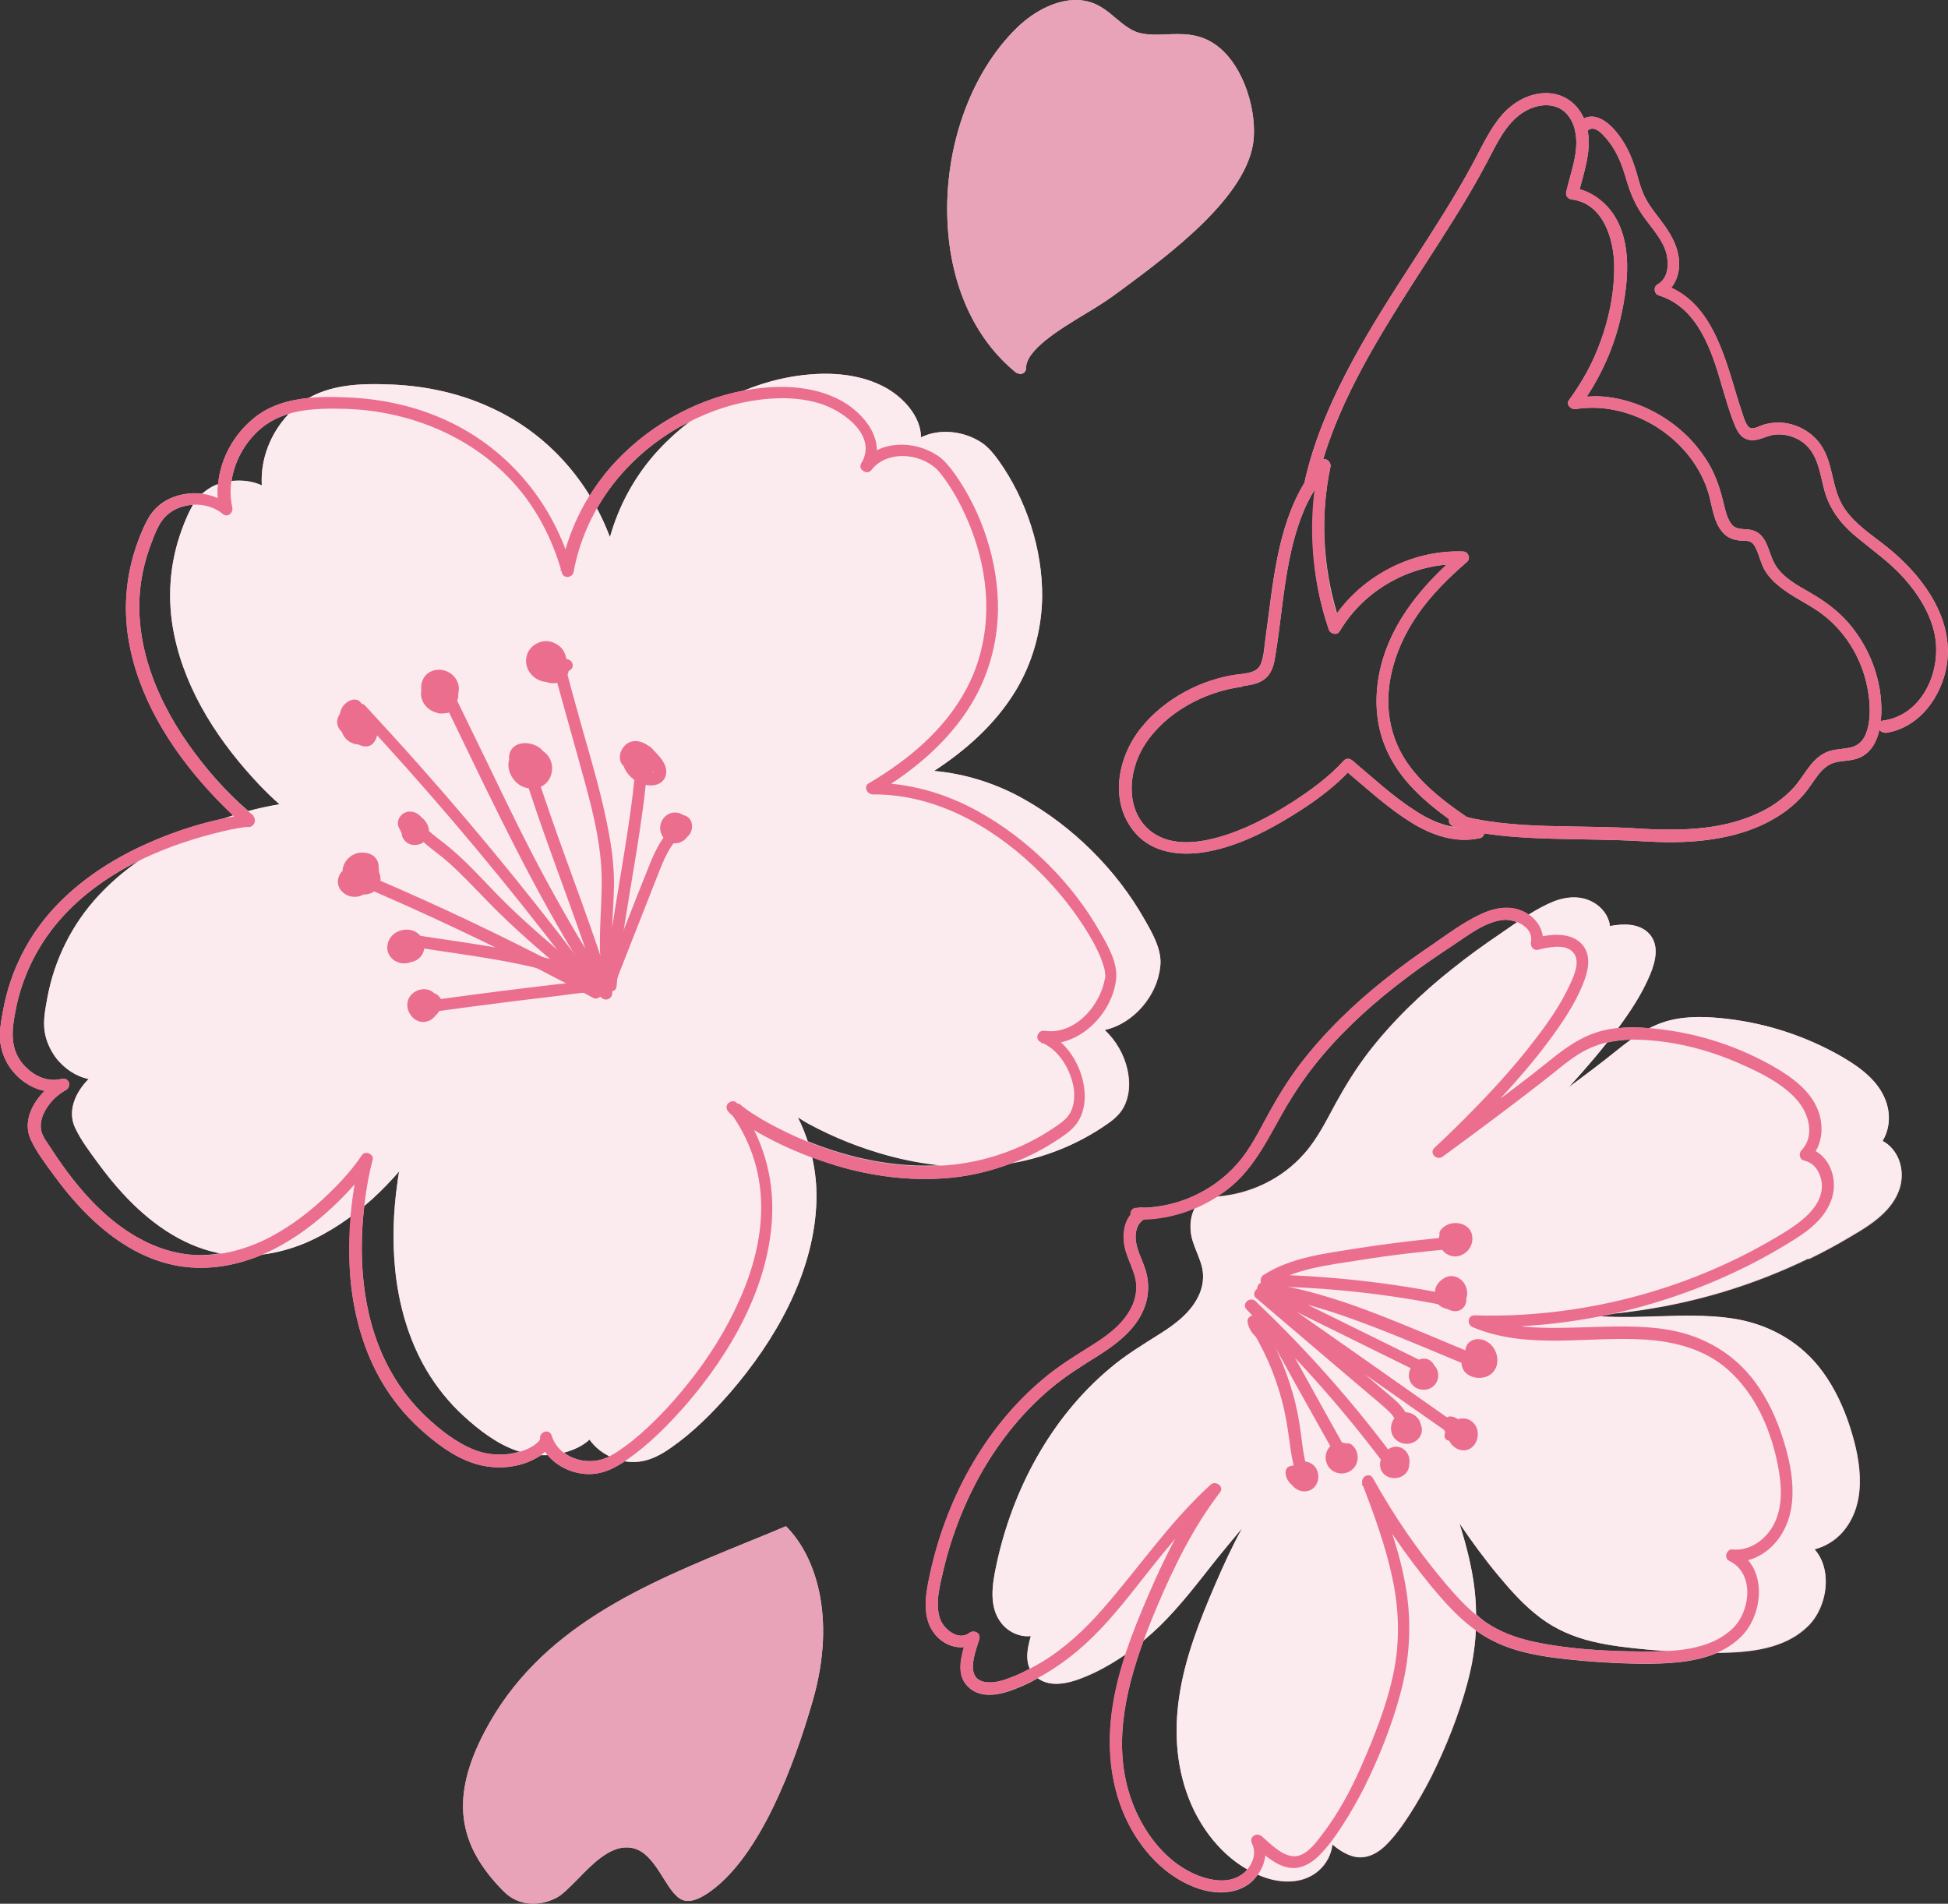<?xml version="1.0" encoding="UTF-8"?>
<svg id="_レイヤー_1" data-name="レイヤー 1" xmlns="http://www.w3.org/2000/svg" version="1.1" viewBox="0 0 77.16 75.39">
  <rect x="0" y="0" width="77.16" height="75.39" fill="#333333" stroke="none"/>
  <defs>
    <style>
      .cls-1, .cls-2 {
        mix-blend-mode: multiply;
      }

      .cls-1, .cls-3, .cls-4 {
        isolation: isolate;
      }

      .cls-5 {
        fill: #eb6e8e;
      }

      .cls-5, .cls-6, .cls-7, .cls-8 {
        stroke-width: 0px;
      }

      .cls-6 {
        fill: #fbeaee;
      }

      .cls-7 {
        fill: #ffd5db;
      }

      .cls-8 {
        fill: #e9a3b9;
      }

      .cls-4 {
        opacity: .85;
      }
    </style>
  </defs>
  <g class="cls-3">
    <g id="_レイヤー_1-2" data-name=" レイヤー 1">
      <g class="cls-4">
        <path class="cls-7" d="M74.57,45.18c.29-.48.32-1.07.12-1.6-.3-.8-1.03-1.32-1.73-1.73-1.39-.8-2.93-1.31-4.52-1.5-.76-.09-1.56-.13-2.31.06-.28.07-.54.18-.79.31-.42-.04-.84-.05-1.25,0,.49-.66.95-1.36,1.27-2.12.22-.53.39-1.21-.08-1.66-.39-.37-.99-.36-1.51-.26-.05-.41-.32-.76-.7-.96-.57-.3-1.21-.18-1.77.09-.26.12-.5.28-.75.43-.05-.04-.1-.08-.15-.11-.57-.3-1.21-.18-1.77.09-.66.31-1.27.76-1.86,1.17-.65.44-1.29.9-1.9,1.39-1.24.98-2.39,2.09-3.36,3.35-.47.62-.88,1.28-1.26,1.97-.37.68-.72,1.4-1.24,1.99-.95,1.08-2.34,1.71-3.77,1.74-.02,0-.03-.02-.05,0-.04,0-.09,0-.14.02h-.08s-.02.02-.03.02c-.05.02-.09.04-.12.08,0,0,0,.02,0,.03-.02.05-.03.09-.02.14-.33.39-.34,1.01-.19,1.48.11.35.29.69.37,1.05.07.34.03.68-.1,1-.3.72-.95,1.21-1.59,1.61-.68.43-1.36.84-1.97,1.36-2.34,1.96-3.86,4.81-4.49,7.77-.16.74-.32,1.65.18,2.3.28.37.74.59,1.18.54-.16.56-.28,1.18.19,1.6.63.57,1.62.17,2.27-.13.16-.07.31-.16.46-.24.63.47,1.56.1,2.19-.19.45-.21.88-.47,1.29-.75-.23.68-.41,1.38-.52,2.1-.22,1.46-.11,2.95.49,4.31.57,1.28,1.61,2.45,2.97,2.88.69.22,1.5.2,2.06-.3.09-.08.16-.18.23-.27.12.05.24.1.36.14.69.22,1.5.2,2.06-.3.3-.26.5-.64.54-1.03.23.19.48.36.76.45.49.16.94-.04,1.3-.37.39-.37.71-.82,1-1.27.31-.48.6-.99.86-1.5.58-1.17,1.08-2.42,1.42-3.68.19-.7.31-1.4.34-2.11.59.43,1.25.7,1.95.87.74.18,1.5.26,2.26.33.79.07,1.58.11,2.38.12.97,0,2.05-.04,2.96-.43,1.27-.01,2.68-.13,3.62-1.07.76-.75.97-2.22.25-3.03.42-.11.8-.34,1.09-.66.48-.54.69-1.23.7-1.95.02-.76-.16-1.52-.39-2.24-.25-.77-.59-1.51-1.07-2.17-.83-1.14-2.03-1.84-3.4-2.09-1.21-.21-2.43-.13-3.65-.1-.59.02-1.18.01-1.77-.02.19-.04.39-.07.58-.11,1.45-.15,2.88-.43,4.28-.85,1.16-.35,2.29-.79,3.38-1.32l.02.02c.54-.26,1.08-.55,1.6-.86.53-.31,1.09-.64,1.51-1.11.42-.47.66-1.05.54-1.68-.08-.43-.34-.82-.72-1.02h0ZM64.04,41.6c-.63.51-1.28.99-1.92,1.47.02-.02.03-.03.05-.05.51-.56,1-1.14,1.47-1.73.31-.07.63-.11.96-.12-.19.14-.38.28-.56.43ZM51.05,43.66c1.56-2.62,3.99-4.58,6.51-6.23.59-.39,1.25-.92,1.98-1,.17-.02.37.02.55.09-.22.15-.44.3-.66.45-.65.44-1.29.9-1.9,1.39-1.24.98-2.39,2.09-3.36,3.35-.47.62-.88,1.28-1.26,1.97-.37.68-.72,1.4-1.24,1.99-.88,1.01-2.15,1.61-3.48,1.71.13-.08.26-.15.39-.25,1.18-.9,1.72-2.24,2.46-3.47h0ZM45.01,48.31h0,0ZM40.09,66.41c-.32.13-.71.26-1.07.2-.83-.14-.37-1.21-.23-1.7.07-.25-.22-.38-.4-.24-.43.32-1-.15-1.15-.55-.22-.63,0-1.37.14-1.99.33-1.38.86-2.71,1.57-3.94.71-1.21,1.61-2.32,2.69-3.22.57-.48,1.2-.87,1.84-1.27.61-.39,1.21-.82,1.61-1.44.4-.63.5-1.34.26-2.04-.12-.36-.32-.72-.36-1.1-.04-.32.05-.68.34-.84.7-.02,1.38-.18,2.02-.45-.23.39-.24.92-.1,1.34.11.35.29.69.37,1.05.07.34.03.68-.1,1-.3.72-.95,1.21-1.59,1.61-.68.43-1.36.84-1.97,1.36-2.34,1.96-3.86,4.81-4.49,7.77-.16.74-.32,1.65.18,2.3.28.37.74.58,1.18.53-.12.44-.22.9-.03,1.29-.23.12-.47.24-.71.33ZM49.16,74.25c-.5.34-1.16.23-1.69.03-1.21-.47-2.08-1.58-2.56-2.75-.88-2.16-.38-4.45.39-6.57.21-.18.42-.37.63-.56.85-.83,1.56-1.78,2.3-2.71.32-.39.64-.78.97-1.17-.4.73-.75,1.49-1.08,2.26-.61,1.42-1.18,2.86-1.41,4.4-.22,1.46-.11,2.95.49,4.31.46,1.03,1.22,1.98,2.21,2.54-.07.09-.15.16-.25.22ZM65,65.4c-1.42-.01-2.88-.09-4.27-.39-.68-.15-1.34-.39-1.91-.79-.13-.09-.24-.2-.36-.3,0-.44-.03-.88-.1-1.33-.12-.77-.32-1.52-.55-2.26.49.72,1,1.42,1.56,2.09.5.6,1.02,1.18,1.65,1.65.61.46,1.3.75,2.03.93.74.18,1.5.26,2.26.33.28.03.57.03.86.04-.4.03-.79.03-1.17.03Z"/>
        <path class="cls-7" d="M40.13,46.04c1.34-.24,2.63-.75,3.75-1.54.35-.24.62-.51.75-.93.13-.39.12-.81.03-1.22-.13-.58-.45-1.15-.9-1.56,1.14-.25,2.08-1.35,2.2-2.5v-.04h0c.07-.63-.32-1.31-.62-1.83-1.11-1.97-2.85-3.7-4.83-4.8-1.08-.6-2.28-.98-3.51-1.09,1.27-.83,2.42-1.85,3.22-3.16.68-1.12,1.04-2.41,1.06-3.72.02-1.9-.63-3.88-1.73-5.42-.19-.26-.39-.51-.65-.69-.7-.47-1.67-.59-2.42-.22,0-.83-.71-1.6-1.44-1.99-.86-.46-1.88-.58-2.85-.51-.92.06-1.84.29-2.7.64-2.03.38-3.96,1.5-5.31,3.05-.31.35-.57.73-.82,1.12-.91-1.49-2.23-2.71-3.86-3.46-1.23-.58-2.58-.88-3.94-.94-1.12-.05-2.34-.03-3.33.53-.8.08-1.57.29-2.2.82-.79.65-1.3,1.6-1.39,2.6-.01,0-.02,0-.04,0-.22.08-.41.21-.58.37-.39-.05-.8,0-1.17.14-.36.14-.68.38-.9.71-.21.33-.37.72-.5,1.08-.49,1.33-.59,2.77-.3,4.16.47,2.29,1.82,4.31,3.41,5.98.22.22.45.45.68.67-.12.04-.24.08-.36.12-1.2.25-2.39.67-3.47,1.19-1.21.59-2.34,1.36-3.26,2.35-1.04,1.12-1.74,2.52-2.02,4.02-.08.44-.18.92-.11,1.37.06.38.22.75.46,1.05.33.42.79.7,1.3.8-.52.51-.88,1.26-.56,1.94.23.5.59.97.92,1.42.3.41.62.81.97,1.19,1.02,1.11,2.29,2.05,3.78,2.36,1.16.24,2.36.06,3.44-.39.02,0,.04-.02.05-.03.58-.07,1.15-.23,1.7-.45.65-.28,1.26-.65,1.83-1.07-.07.85-.1,1.71-.02,2.57.14,1.41.53,2.8,1.25,4.02.4.67.89,1.28,1.47,1.81.61.56,1.34,1.12,2.13,1.38.72.24,1.52.23,2.22-.06.14-.06.32-.15.48-.26h.25c.45.54,1.2.83,1.9.74.43-.06.81-.26,1.16-.49.2.03.4.04.59.01.46-.06.87-.29,1.24-.55.88-.61,1.65-1.39,2.35-2.19,1.76-2.04,3.25-4.63,3.4-7.37.04-.66-.02-1.31-.17-1.95.42.16.84.31,1.28.43,1.37.37,2.81.53,4.22.39.85-.08,1.67-.29,2.46-.6h0ZM26.86,16.94c.15-.09.31-.16.47-.24-.51.39-.98.82-1.4,1.29-.83.95-1.43,2.07-1.77,3.28-.15-.39-.32-.76-.52-1.13.75-1.32,1.87-2.42,3.22-3.2ZM10.23,17.06c.36-.33.77-.54,1.21-.67-.72.76-1.13,1.79-1.07,2.83-.37-.17-.79-.21-1.2-.16.11-.76.5-1.48,1.06-2ZM7.46,29.47c-1.39-1.98-2.31-4.4-1.8-6.83.08-.38.19-.76.33-1.12s.29-.8.58-1.08c.28-.28.68-.43,1.08-.45-.18.31-.33.66-.45.99-.49,1.33-.59,2.77-.3,4.16.47,2.29,1.82,4.31,3.41,5.98.24.25.5.5.76.73-.41.07-.82.16-1.23.27-.9-.77-1.7-1.69-2.38-2.65ZM7.72,49.7c-1.31-.07-2.49-.7-3.46-1.54-.68-.59-1.27-1.29-1.79-2.02-.16-.22-.31-.45-.46-.68-.13-.2-.31-.42-.37-.66-.11-.44.15-.9.43-1.21.15-.16.33-.31.52-.41.27-.14.15-.54-.16-.45h-.02c-.61.15-1.22-.21-1.58-.69-.45-.63-.35-1.32-.21-2.04.27-1.4.93-2.69,1.9-3.74.84-.91,1.87-1.62,2.98-2.17-.58.4-1.12.86-1.6,1.38-1.04,1.12-1.74,2.52-2.02,4.02-.08.44-.18.92-.11,1.37.06.38.23.74.46,1.05.33.41.78.72,1.28.82-.51.51-.85,1.25-.54,1.92.23.5.59.97.92,1.42.3.41.62.81.97,1.19,1.02,1.11,2.29,2.05,3.78,2.36.04,0,.08,0,.12.01-.34.05-.69.09-1.04.07ZM18.8,57.42c-.72-.28-1.39-.81-1.95-1.34-.52-.5-.97-1.07-1.33-1.7-1.14-1.98-1.35-4.39-1.09-6.63.11-.09.22-.18.33-.28.37-.34.72-.7,1.05-1.08-.03.15-.05.3-.07.46-.16,1.12-.2,2.27-.09,3.4.14,1.41.53,2.8,1.25,4.02.4.67.89,1.28,1.47,1.81.61.56,1.34,1.12,2.13,1.38.03.01.07.01.1.02-.58.18-1.23.16-1.8-.06ZM24.04,57.72c-.56.25-1.24.16-1.71-.2.13-.03.26-.07.39-.12.2-.08.45-.22.63-.39.2.28.48.5.8.66-.04.02-.08.04-.11.05ZM31.99,45.2c-.11-.33-.23-.65-.39-.96.15.09.28.18.43.26,1,.54,2.06.96,3.16,1.26.68.18,1.38.31,2.08.38-1.8.11-3.61-.27-5.28-.95h0Z"/>
        <path class="cls-7" d="M74.78,21.69c-.62-.5-1.34-.94-1.77-1.63-.47-.75-.38-1.72-.9-2.46-.41-.58-1.13-.92-1.84-.86-.18.02-.36.05-.53.12-.15.06-.37.18-.5.02-.12-.15-.18-.38-.24-.56-.08-.23-.15-.46-.22-.69-.47-1.57-.99-3.49-2.59-4.23.23-.28.34-.65.32-1.02-.03-.63-.34-1.14-.71-1.63-.21-.28-.43-.55-.6-.86-.18-.32-.27-.68-.37-1.03-.18-.64-.44-1.22-.88-1.72-.31-.35-.78-.67-1.21-.45-.22-.5-.64-.88-1.22-.98-.75-.12-1.49.25-1.99.8-.52.58-.83,1.3-1.2,1.98-1.44,2.66-3.28,5.07-4.72,7.73-.83,1.53-1.55,3.14-1.93,4.84v.04c-1.11,1.82-1.26,4.07-1.55,6.14-.05.33-.06.71-.18,1.03-.14.38-.57.39-.92.44h0c-1.45.19-2.9.96-3.82,2.1-.95,1.17-1.3,2.97-.23,4.19.68.77,1.74.9,2.7.75,1.14-.18,2.23-.69,3.22-1.28.88-.52,1.77-1.13,2.48-1.88.81.68,1.6,1.41,2.5,1.97.82.51,1.77.85,2.74.63.1-.02.16-.1.17-.19.83.13,1.68.18,2.52.21,1.28.04,2.56.03,3.84.11,1.31.08,2.67.03,3.92-.37.6-.19,1.18-.47,1.69-.85.25-.19.48-.4.69-.64.21-.25.38-.53.58-.79.22-.28.46-.46.82-.51.35-.05.71-.05,1.01-.27.34-.24.5-.61.58-1.01.05.08.13.14.24.13l-.04.02c1.47-.18,2.43-1.65,2.51-3.05.09-1.73-1.1-3.26-2.37-4.29h0ZM53.57,30.12c-.09-.08-.25-.11-.34,0-.59.65-1.32,1.18-2.05,1.65-.91.58-1.89,1.1-2.93,1.39-.83.23-1.82.34-2.57-.17-1.14-.79-1.02-2.44-.34-3.49.82-1.28,2.35-2.1,3.83-2.3.02,0,.03-.02.05-.03.3-.04.61-.08.86-.27.27-.2.37-.52.42-.84.11-.64.19-1.29.27-1.94.16-1.26.34-2.53.8-3.71.14-.37.32-.72.53-1.06-.24,1.87-.08,3.78.53,5.57.06.19.33.26.44.07.89-1.5,2.5-2.48,4.23-2.63-1.18,1.1-2.2,2.42-2.6,4.01-.22.88-.25,1.83,0,2.71.24.86.74,1.62,1.37,2.25.41.41.86.77,1.33,1.11-.02.11.02.23.15.27l-.02.02s.05,0,.07.02c-.55-.09-1.08-.34-1.55-.65-.89-.57-1.67-1.3-2.48-1.98ZM73.9,29.08c-.12.29-.33.47-.64.53-.35.07-.7.05-1.02.23-.55.3-.8.93-1.21,1.37-.41.44-.9.78-1.45,1.02-1.14.52-2.43.64-3.66.62-.6,0-1.2-.06-1.8-.08-.62-.02-1.24-.03-1.86-.04-1.26-.02-2.54-.05-3.78-.29-.13-.02-.26-.06-.39-.09-1.18-.81-2.37-1.75-2.85-3.12-.59-1.66-.07-3.46.9-4.87.55-.8,1.24-1.48,1.97-2.11.16-.14.04-.41-.16-.41-1.94-.07-3.85.89-4.99,2.45-.56-1.88-.67-3.88-.26-5.8.03-.17-.13-.34-.29-.3.75-2.47,2.13-4.73,3.51-6.9.76-1.19,1.54-2.36,2.26-3.58.32-.54.62-1.09.91-1.65.34-.66.74-1.38,1.44-1.72.33-.16.72-.23,1.07-.12.37.11.62.42.74.78.28.86-.11,1.75-.3,2.59-.04.16.06.29.22.31,1.27.16,1.68,1.62,1.68,2.69,0,1.2-.29,2.4-.77,3.5-.27.62-.62,1.2-1.02,1.75-.14.18.08.39.26.36,2.26-.36,4.66,1.2,5.28,3.39.14.51.19,1.1.56,1.51.19.21.45.3.74.31.13,0,.28,0,.4.08.1.08.15.2.2.31.11.26.17.53.31.78.15.25.36.47.59.65.47.38,1.02.63,1.52.97,1.04.71,1.75,1.86,1.97,3.1.1.56.14,1.24-.08,1.78ZM74.56,28.54s-.04.03-.07.04c.01-.1.02-.21.03-.31.04-1.31-.45-2.62-1.31-3.61-.43-.49-.95-.87-1.51-1.19-.52-.3-1.11-.61-1.41-1.15-.27-.49-.29-1.21-.95-1.34-.28-.05-.57.02-.76-.23-.16-.21-.23-.49-.29-.75-.14-.59-.31-1.14-.62-1.66-.31-.51-.7-.98-1.16-1.36-.92-.77-2.09-1.26-3.29-1.29-.13,0-.25.02-.38.03.64-.98,1.12-2.06,1.37-3.21.28-1.27.46-2.88-.3-4.02-.32-.48-.79-.83-1.34-.99.19-.74.45-1.49.33-2.26,0-.02-.01-.04-.02-.06.29-.28.67.21.84.42.35.45.53.94.69,1.48.17.6.4,1.12.78,1.62.31.42.69.84.82,1.35.1.42.07.97-.35,1.21-.18.1-.15.38.05.44,1.56.48,2.11,2.24,2.51,3.64.13.44.26.88.42,1.31.13.33.26.7.65.77.36.07.68-.18,1.03-.21.33-.03.67.05.96.22.73.43.79,1.28.99,2.01.22.78.7,1.37,1.32,1.87.63.52,1.29.98,1.84,1.6.54.61.99,1.32,1.18,2.11.35,1.45-.42,3.32-2.05,3.52Z"/>
        <path class="cls-7" d="M40.25,14.76l.15.05s.07,0,.1-.02c.09-.03.14-.12.14-.21,0-.73,1.32-1.53,2.38-2.17.4-.24.78-.48,1.07-.69l.33-.24c1.89-1.4,5.06-3.73,5.24-6,.1-1.3-.5-3.11-1.65-3.8-.61-.37-1.22-.34-1.8-.32-.38.02-.74.03-1.09-.06-.33-.09-.61-.32-.91-.57-.33-.28-.67-.56-1.11-.67-1.03-.26-2.14.37-2.83,1.05-1.83,1.79-2.88,4.74-2.74,7.69.12,2.53,1.09,4.64,2.72,5.96Z"/>
        <path class="cls-7" d="M29.53,61.1c-4.01,1.64-8.16,3.34-10.33,7.47-1.35,2.57-1.12,4.46.76,6.34.54.54,1.34.63,2.09.24.23-.12.52-.42.83-.73.58-.6,1.24-1.27,1.95-1.26.33,0,.63.15.89.44.22.23.39.51.56.78.27.43.52.83.86.89.26.05.61-.08,1.04-.4,1.93-1.42,3.25-4.87,4.01-7.51.98-3.4.06-5.82-1.06-6.92-.53.22-1.07.45-1.6.66Z"/>
      </g>
      <g class="cls-2">
        <path class="cls-6" d="M71.64,49.85c.54-.26,1.08-.55,1.6-.86.53-.31,1.09-.64,1.51-1.11.42-.47.66-1.05.54-1.68-.08-.43-.34-.82-.72-1.02.29-.48.32-1.07.12-1.6-.3-.8-1.03-1.32-1.73-1.73-1.39-.8-2.93-1.31-4.52-1.5-.76-.09-1.56-.13-2.31.06-.8.2-1.46.68-2.09,1.19s-1.28.99-1.92,1.47c.02-.02.03-.03.05-.05.65-.71,1.29-1.45,1.86-2.22.51-.69,1-1.41,1.33-2.21.22-.53.39-1.21-.08-1.66-.39-.37-.99-.36-1.51-.26-.05-.41-.32-.76-.7-.96-.57-.3-1.21-.18-1.77.09-.66.31-1.27.76-1.86,1.17-.65.44-1.29.9-1.9,1.39-1.24.98-2.39,2.09-3.36,3.35-.47.62-.88,1.28-1.26,1.97-.37.68-.72,1.4-1.24,1.99-.94,1.08-2.32,1.71-3.75,1.74-.03,0-.06-.02-.09-.02-.07,0-.15.02-.22.03-.14.02-.19.12-.18.23h0v.02c-.33.39-.35,1.02-.19,1.5.11.35.29.69.37,1.05.07.34.03.68-.1,1-.3.72-.95,1.21-1.59,1.61-.68.43-1.36.84-1.97,1.36-2.34,1.96-3.86,4.81-4.49,7.77-.16.74-.32,1.65.18,2.3.28.37.74.58,1.18.53-.16.56-.28,1.18.19,1.6.63.57,1.62.17,2.27-.13.98-.46,1.86-1.1,2.64-1.86.85-.83,1.56-1.78,2.3-2.71.32-.39.64-.78.97-1.17-.4.73-.75,1.49-1.08,2.26-.61,1.42-1.18,2.86-1.41,4.4-.22,1.46-.11,2.95.49,4.31.57,1.28,1.61,2.45,2.97,2.88.69.22,1.5.2,2.06-.3.3-.26.5-.64.54-1.03.23.19.48.36.76.45.49.16.94-.04,1.3-.37.39-.37.71-.82,1-1.27.31-.48.6-.99.86-1.5.58-1.17,1.08-2.42,1.42-3.68.37-1.34.46-2.71.25-4.08-.12-.77-.32-1.52-.55-2.26.49.72,1,1.42,1.56,2.09.5.6,1.02,1.18,1.65,1.65.61.46,1.3.75,2.03.93.74.18,1.5.26,2.26.33.79.07,1.58.11,2.38.12,1.34,0,2.91-.06,3.93-1.07.76-.75.97-2.22.25-3.03.42-.11.8-.34,1.09-.66.48-.54.69-1.23.7-1.95.02-.76-.16-1.52-.39-2.24-.25-.77-.59-1.51-1.07-2.17-.83-1.14-2.03-1.84-3.4-2.09-1.21-.21-2.43-.13-3.65-.1-.74.02-1.49.03-2.22-.05,1.8-.1,3.58-.42,5.31-.94,1.16-.35,2.29-.79,3.38-1.32,0,0,.02.02.02.02Z"/>
        <path class="cls-6" d="M45.96,38.25c.07-.63-.32-1.31-.62-1.83-1.11-1.97-2.85-3.7-4.83-4.8-1.08-.6-2.28-.98-3.51-1.09,1.27-.83,2.42-1.85,3.22-3.16.68-1.12,1.04-2.41,1.06-3.72.02-1.9-.63-3.88-1.73-5.42-.19-.26-.39-.51-.65-.69-.7-.47-1.67-.59-2.42-.22,0-.83-.71-1.6-1.44-1.99-.86-.46-1.88-.58-2.85-.51-2.38.16-4.7,1.39-6.26,3.17-.83.95-1.43,2.07-1.77,3.28-.83-2.23-2.47-4.08-4.66-5.1-1.23-.58-2.58-.88-3.94-.94-1.3-.06-2.73-.03-3.78.84-.93.77-1.48,1.95-1.41,3.15-.55-.25-1.21-.25-1.77-.03-.36.14-.68.38-.9.71-.21.33-.37.72-.5,1.08-.49,1.33-.59,2.77-.3,4.16.47,2.29,1.82,4.31,3.41,5.98.24.25.5.5.76.73-1.35.22-2.7.68-3.91,1.27s-2.34,1.36-3.26,2.35c-1.04,1.12-1.74,2.52-2.02,4.02-.08.44-.18.92-.11,1.37.06.38.23.74.46,1.05.33.41.78.72,1.28.82-.51.51-.85,1.25-.54,1.92.23.5.59.97.92,1.42.3.41.62.81.97,1.19,1.02,1.11,2.29,2.05,3.78,2.36,1.16.24,2.36.06,3.44-.39.99-.42,1.89-1.04,2.68-1.76.37-.34.72-.7,1.05-1.08-.03.15-.05.3-.07.46-.16,1.12-.2,2.27-.09,3.4.14,1.41.53,2.8,1.25,4.02.4.67.89,1.28,1.47,1.81.61.56,1.34,1.12,2.13,1.38.72.24,1.52.23,2.22-.06.2-.08.45-.22.63-.39.43.62,1.24.97,1.99.87.46-.06.87-.29,1.24-.55.88-.61,1.65-1.39,2.35-2.19,1.76-2.04,3.25-4.63,3.4-7.37.07-1.23-.18-2.44-.73-3.52.15.09.28.18.43.26,1,.54,2.06.96,3.16,1.26,1.37.37,2.81.53,4.22.39,1.6-.16,3.14-.73,4.46-1.66.35-.24.62-.51.75-.93.13-.39.12-.81.03-1.22-.13-.58-.45-1.15-.9-1.56,1.14-.25,2.08-1.35,2.2-2.5v-.04h0Z"/>
        <g class="cls-1">
          <g id="_レイヤー_1-2" data-name=" レイヤー 1-2">
            <g class="cls-1">
              <g id="_レイヤー_1-2-2" data-name=" レイヤー 1-2-2">
                <g class="cls-1">
                  <g id="_レイヤー_1-2-2-2" data-name=" レイヤー 1-2-2">
                    <g class="cls-1">
                      <g id="_レイヤー_1-2-2-2" data-name=" レイヤー 1-2-2-2">
                        <g class="cls-1">
                          <g id="_レイヤー_1-2-2-2-2" data-name=" レイヤー 1-2-2-2-2">
                            <g class="cls-2">
                              <g>
                                <path class="cls-5" d="M10.05,32.31c-.99-.8-1.86-1.8-2.59-2.84-1.39-1.98-2.31-4.4-1.8-6.83.08-.38.19-.76.33-1.12s.29-.8.58-1.08c.58-.57,1.63-.61,2.25-.09.2.17.43-.05.38-.26-.25-1.1.22-2.28,1.03-3.03.93-.87,2.23-.9,3.43-.87,2.47.07,4.92,1.03,6.62,2.86.95,1.03,1.61,2.3,1.98,3.64.07.24.42.19.46-.04.45-2.44,2.01-4.48,4.14-5.71.93-.53,1.96-.92,3.01-1.08.9-.14,1.86-.14,2.73.16.89.32,2.16,1.27,1.51,2.34-.14.23.24.47.4.26.6-.78,1.86-.69,2.55-.08.02.02.05.04.07.07,0,0,.02.03.04.04-.07-.07,0,0,.02.02.07.09.15.18.21.27.45.62.77,1.26,1.05,1.96.81,2.07.89,4.38-.17,6.38-.86,1.62-2.31,2.82-3.87,3.74-.22.13-.06.44.16.44,2.43-.02,4.66,1.22,6.39,2.86.74.7,1.4,1.49,1.96,2.35.21.33.41.66.57,1.01.07.14.13.29.18.44.02.06.04.13.06.19.02.08.03.1.03.13,0,.06.02.12.02.18,0,.04,0,.05,0,.02,0,.05,0,.09-.02.14-.07.38-.24.75-.46,1.07-.44.62-1.14,1.09-1.93.97-.26-.04-.41.34-.14.45.64.27,1.06.9,1.24,1.55.09.31.11.65.03.97-.08.33-.28.54-.55.73-1.23.88-2.67,1.43-4.17,1.6-2.4.27-4.86-.36-6.99-1.46-.38-.19-.75-.41-1.07-.62-.11-.08-.22-.15-.33-.24-.04-.03-.07-.06-.11-.09-.07-.06.03.04-.02-.02l-.4.27c.82,1.09,1.27,2.38,1.29,3.74.02,1.31-.33,2.6-.86,3.78-.52,1.18-1.22,2.29-2.03,3.3-.67.84-1.41,1.63-2.24,2.3-.18.14-.36.27-.55.4-.08.05-.17.11-.25.15-.07.04-.13.07-.18.09-.81.36-1.91.03-2.19-.87-.09-.3-.53-.14-.45.16,0-.05,0-.03-.03.03.02-.03-.04.05-.05.06,0,0-.03.03-.08.07-.17.14-.37.23-.58.3-.6.2-1.27.18-1.86-.05-.72-.28-1.39-.81-1.95-1.34-.52-.5-.97-1.07-1.33-1.7-1.18-2.05-1.37-4.57-1.06-6.88.07-.52.16-1.05.3-1.56.07-.23-.29-.39-.42-.2-.37.55-.82,1.05-1.3,1.51-.67.66-1.47,1.28-2.32,1.73-.91.48-1.96.78-3,.72-1.31-.07-2.49-.7-3.46-1.54-.68-.59-1.27-1.29-1.79-2.02-.16-.22-.31-.45-.46-.68-.13-.2-.31-.42-.37-.66-.11-.44.15-.9.43-1.21.15-.16.33-.31.52-.41.27-.14.15-.54-.16-.45-.62.17-1.24-.2-1.6-.69-.45-.63-.35-1.32-.21-2.04.27-1.4.93-2.69,1.9-3.74,1.55-1.68,3.73-2.68,5.91-3.24.49-.13.94-.23,1.45-.29.31-.04.27-.52-.04-.48-1.52.18-3.06.69-4.43,1.35-1.21.59-2.34,1.36-3.26,2.35-1.04,1.12-1.74,2.52-2.02,4.02-.08.44-.18.92-.11,1.37.06.38.22.75.46,1.05.5.63,1.29,1.01,2.09.79-.05-.15-.11-.3-.16-.45-.8.4-1.63,1.46-1.19,2.4.23.5.59.97.92,1.42.3.41.62.81.97,1.19,1.02,1.11,2.29,2.05,3.78,2.36,1.16.24,2.36.06,3.44-.39.99-.42,1.89-1.04,2.68-1.76.58-.52,1.12-1.1,1.58-1.73.03-.05.07-.09.1-.14-.14-.07-.28-.13-.42-.2-.14.47-.22.96-.29,1.45-.16,1.12-.2,2.27-.09,3.4.14,1.41.53,2.8,1.25,4.02.4.67.89,1.28,1.47,1.81.61.56,1.34,1.12,2.13,1.38.72.24,1.52.23,2.22-.06.38-.16.98-.51.85-1.01-.15.05-.3.11-.45.16.29.91,1.3,1.45,2.23,1.33.46-.06.87-.29,1.24-.55.88-.61,1.65-1.39,2.35-2.19,1.76-2.04,3.25-4.63,3.4-7.37.09-1.64-.37-3.23-1.36-4.54-.19-.25-.57.02-.4.27.11.16.3.29.46.4.32.22.66.42,1,.61,1,.54,2.06.96,3.16,1.26,1.37.37,2.81.53,4.22.39,1.6-.16,3.14-.73,4.46-1.66.35-.24.62-.51.75-.93.13-.39.12-.81.03-1.22-.18-.82-.73-1.64-1.52-1.97-.05.15-.1.3-.14.45,1.46.21,2.82-1.14,2.97-2.54.07-.63-.32-1.31-.62-1.83-1.11-1.97-2.85-3.7-4.83-4.8-1.31-.73-2.77-1.15-4.27-1.14.05.15.1.29.16.44,1.51-.89,2.9-2.04,3.82-3.55.68-1.12,1.04-2.41,1.06-3.73.02-1.9-.63-3.88-1.73-5.42-.19-.26-.39-.51-.65-.69-.91-.62-2.32-.64-3.04.29.13.09.27.17.4.26.66-1.1-.27-2.24-1.22-2.75-.86-.46-1.88-.58-2.85-.51-2.38.16-4.7,1.39-6.26,3.17-1.02,1.16-1.7,2.57-1.98,4.09.15,0,.31-.02.46-.04-.71-2.58-2.48-4.74-4.91-5.88-1.23-.58-2.58-.88-3.94-.94-1.3-.06-2.73-.03-3.78.84-1.07.89-1.64,2.32-1.33,3.69l.38-.26c-.61-.51-1.5-.6-2.23-.31-.36.14-.68.38-.9.71-.21.33-.37.72-.5,1.08-.49,1.33-.59,2.77-.3,4.16.47,2.29,1.82,4.31,3.41,5.98.36.37.73.75,1.14,1.07.24.19.55-.17.31-.37l.04-.02h0Z"/>
                                <g>
                                  <path class="cls-5" d="M14.42,34.56c-.11.26-.35-.11-.18-.15.11-.03.22.21.15.28-.13.14-.4-.06-.38-.22.02-.14.18-.28.32-.24.2.05.18.34.09.47-.01.02-.03.02-.05.04-.03.03.02,0,.02,0v-.05c-.01-.06-.04-.1.02-.1.19.02.17.29-.02.32-.25.03-.38-.27-.33-.48.03-.12.28-.33.4-.19.06.08-.04.26-.07.34-.06.15-.13.32-.28.4-.07.04-.21.07-.27,0-.04-.05,0-.08-.01-.13.02.05-.11-.07-.03.02.03.03.14.06.18.07.34.14.68.29,1.02.44,1.36.59,2.7,1.21,4.03,1.85,1.51.73,3,1.49,4.47,2.29.21.11.44-.17.3-.35-2.26-3.05-4.65-6-7.17-8.84-.71-.8-1.44-1.6-2.17-2.39-.16-.17-.39.03-.39.2,0,.13-.15.24-.27.23.05.03.1.07.15.1-.08-.11-.03-.28.12-.29-.07-.03-.14-.07-.22-.1.08.11.25.37.13.5-.04.04-.18.08-.16,0,.02-.09.23-.09.29-.07.13.06.22.25.2.39-.05.28-.48-.04-.28-.23.3-.28.57.25.34.5l.17-.09c-.19.02-.32-.18-.27-.35l-.16.18c.11-.04.2-.04.3.04.25.19.56-.18.31-.37-.21-.16-.58-.27-.82-.09-.21.16-.12.52,0,.71.12.2.34.35.57.36.3.02.45-.27.49-.54.06-.55-.41-1.04-.97-.87-.52.16-.64.81-.23,1.16s1.02.14,1.04-.42c.02-.51-.42-.98-.94-.86-.21.05-.41.19-.48.4-.08.23.03.5.25.61s.51.06.69-.1c.2-.18.23-.48.16-.73-.04-.15-.12-.32-.23-.43-.12-.11-.29-.09-.42-.02-.25.12-.4.41-.37.68.01.13.08.3.19.37.12.08.32.05.45,0,.3-.12.46-.39.48-.7-.13.07-.26.14-.39.2,2.56,2.75,5.01,5.62,7.32,8.58.66.84,1.3,1.69,1.94,2.55.1-.12.2-.24.3-.35-2.29-1.24-4.63-2.4-7-3.47-.6-.27-1.21-.54-1.82-.8-.29-.13-.58-.25-.88-.37-.25-.1-.49-.05-.61.22-.23.5.28.94.76.83.26-.06.44-.24.57-.47s.27-.55.22-.81c-.09-.46-.63-.55-.99-.35-.43.23-.48.8-.24,1.19.25.4.86.51,1.18.13.29-.35.08-.88-.33-1.02-.47-.15-.79.33-.62.75.07.18.26.35.47.33.22-.02.41-.21.49-.41.17-.41-.01-.95-.47-1.06-.39-.09-.79.19-.89.56-.12.45.26.86.71.88.46,0,.76-.43.57-.85-.17-.37-.67-.61-.98-.24-.34.39-.05,1.05.48,1.01.23,0,.43-.15.52-.36.12-.28-.32-.49-.44-.2h-.03s0-.02,0-.02Z"/>
                                  <path class="cls-5" d="M17.77,27.77c-.23.11-.72,0-.57-.34.13-.3.35.02.26.11-.06.06-.18-.06-.2-.12-.05-.12,0-.31.14-.34.26-.04.43.33.2.48-.24.16-.52-.17-.39-.41.15-.27.56-.02.49.25-.02.09-.15.28-.27.19-.03-.02-.03-.14,0-.19.08-.12.2.24.07.27-.19.03-.35-.37-.04-.36.35.02.27.49-.04.5.06.02.12.04.17.06-.06-.05-.23-.27-.13-.36-.02.02,0,0,.05.02.08.03.02.04.03.02.05-.04.09-.08.14-.13,0,0,.11.03.1.02h0l-.07.12c-.1-.05-.2-.1-.31-.15,1.6,3.29,3.13,6.61,4.98,9.76.46.78.94,1.55,1.44,2.31.15.23.5.04.42-.22-.74-2.4-1.66-4.73-2.48-7.1-.22-.64-.44-1.29-.64-1.94-.06-.18-.29-.21-.41-.07.06-.06.05.04,0-.03-.02-.03-.06-.04-.07-.08,0-.06.05-.09.11-.11.24-.06.44.15.48.37.03.16-.04.35-.23.24-.16-.1-.21-.32,0-.4.24-.09.42.13.38.36-.05.29-.36.32-.57.17-.15-.11-.33-.5-.07-.59.07-.02.22,0,.23.09,0,.06-.06.11-.09.1-.28-.12-.49.31-.2.44.42.18.89-.25.75-.69-.17-.51-.9-.56-1.18-.13-.28.45,0,1.06.45,1.26.48.21,1.04,0,1.15-.55.11-.5-.26-1-.79-.97-.47.03-.81.48-.62.92.16.39.66.64,1.04.36.38-.29.28-.89,0-1.2-.34-.38-1.2-.43-1.31.2-.08.47.55.91.91.52-.14-.02-.27-.05-.41-.07.74,2.4,1.66,4.73,2.48,7.1.22.64.44,1.29.64,1.94.14-.07.28-.14.42-.22-.91-1.37-1.74-2.79-2.53-4.24-.84-1.54-1.6-3.12-2.36-4.7-.49-1.01-.98-2.01-1.47-3.02-.06-.12-.17-.19-.31-.15-.41.12-.27.78.13.8.22,0,.36-.19.34-.4-.02-.19-.17-.34-.34-.42-.45-.2-.8.23-.7.67.04.19.2.49.41.53.2.04.44-.09.57-.23.31-.33.27-.88-.13-1.12-.37-.21-.93-.09-1.02.38-.07.39.25.8.64.83.46.04.68-.45.54-.84-.14-.4-.66-.58-.94-.2-.24.32-.13.87.3.96.49.1.89-.38.83-.85-.07-.48-.59-.78-1.05-.61s-.55.74-.3,1.13c.26.39.8.44,1.13.12.34-.33.25-.86-.12-1.12-.4-.29-.94-.12-1.07.37-.12.46.24,1,.75.9.45-.08.51-.64.28-.96-.27-.38-.81-.28-1.02.1-.24.43,0,.93.45,1.09.22.08.47.07.69-.03.28-.13.12-.59-.16-.45h0l.02.05h0Z"/>
                                  <path class="cls-5" d="M22.3,26.15c-.18.11-.62.2-.61-.13,0-.1.04-.13.13-.07.12.07.15.23.12.36-.14.59-.99-.12-.45-.4.2-.11.51.07.45.32-.05.23-.41.14-.32-.07.1-.23.44.13.44.28,0,.19-.34.18-.33.03,0,.03,0,0,.03-.02s.06-.02.09-.02h.05s-.04-.05,0,0c.03.04.04.13.05.17.11.4.22.79.33,1.19.22.8.45,1.6.67,2.4.4,1.45.84,2.95.88,4.47.04,1.49-.25,2.98.13,4.45.06.23.44.2.46-.04.23-2.36.73-4.67,1.04-7.02.04-.27.07-.55.1-.82s.1-.59,0-.86c-.03-.09-.1-.18-.17-.24-.09-.07-.21-.07-.3-.13-.06-.04-.07,0-.04-.09.03-.06.07-.09.13-.09.22-.02.9.71.67.8-.28.1-.96-.44-.58-.65.4-.22.29.58.02.34-.05-.05-.08-.12-.09-.19,0-.05.03-.07,0-.06.04,0,.19.1.16.14-.19.24.17.55.37.31.35-.44-.23-1.11-.72-.88-.58.27-.22,1.16.33,1.21.69.06.93-1,.34-1.31-.56-.3-1.2.33-.94.9.15.33.48.57.83.65.3.07.65,0,.78-.31.14-.35-.1-.68-.33-.92-.22-.25-.51-.51-.87-.5-.3,0-.55.26-.59.55-.02.13,0,.26.08.37.05.07.11.12.18.15.07.04.18.04.25.09.13.09.05.37.04.5-.02.24-.05.47-.08.71-.06.45-.12.89-.19,1.33-.3,1.98-.69,3.95-.88,5.95.15,0,.31-.02.46-.04-.27-1.02-.18-2.08-.13-3.12.03-.52.05-1.04,0-1.56-.04-.6-.15-1.2-.27-1.78-.25-1.21-.6-2.4-.94-3.59-.17-.61-.34-1.23-.51-1.84-.08-.27-.12-.58-.24-.84-.09-.19-.28-.29-.48-.29-.37,0-.7.32-.57.71.14.41.71.53,1.04.27.35-.28.23-.81-.06-1.08-.33-.31-1-.31-1.11.22-.09.43.26.86.71.78.49-.08.69-.61.46-1.03-.22-.4-.7-.54-1.09-.31-.4.23-.51.73-.26,1.11.26.4.84.55,1.21.21.38-.36.34-1.06-.14-1.31-.51-.27-.95.25-.78.75.2.57.89.56,1.32.28.26-.17,0-.56-.27-.4h-.02.01Z"/>
                                  <path class="cls-5" d="M16.18,32.54c-.03.08,0,.11.11.09-.02.04-.01.05,0,.04.02.02.07,0,.09.05.01.04,0,.06-.01.07-.01,0-.02-.02-.02-.03h-.02s.09,0,.11.03c.05.03.13.13.11.19,0,.05-.05.06-.1.03-.03,0,0-.03,0-.03l.02.05s-.04,0-.04-.04c0-.08.07-.14.15-.18-.1-.05-.2-.1-.31-.15.28.66.97,1.02,1.48,1.48.55.49,1.05,1.03,1.57,1.56,1.04,1.08,2.19,2.04,3.33,3.01.09-.13.17-.27.26-.4-2.04-.69-4.21-.93-6.32-1.26-.16-.03-.28.1-.28.25,0,.14-.06.34-.23.37-.12.02-.25-.07-.21-.2.08-.24.56-.25.49.05-.08.34-.54-.14-.24-.22.1-.03.19.11.08.15s-.14-.16-.12-.22l-.28.19c.12,0,.19.08.19.2.07-.09.15-.17.22-.26-.06,0-.05,0-.09-.05-.16-.26-.56,0-.4.27.11.18.31.28.52.26.13,0,.23-.13.22-.26,0-.32-.27-.61-.59-.63-.14,0-.24.06-.28.19-.09.32.12.69.44.78.34.09.65-.18.67-.51.03-.37-.31-.64-.67-.59-.37.06-.57.44-.48.79.09.34.42.56.77.48s.56-.42.46-.77c-.2-.74-1.3-.63-1.43.09-.08.41.27.75.67.74.48,0,.71-.46.72-.89-.09.08-.19.17-.28.25,2.07.33,4.21.55,6.2,1.23.25.08.48-.21.26-.4-1.09-.95-2.21-1.87-3.22-2.91-.49-.5-.96-1.02-1.48-1.5-.26-.24-.52-.46-.8-.67-.28-.22-.59-.44-.73-.77-.05-.11-.18-.2-.31-.15-.35.16-.67.64-.32.98.31.3.88.1.85-.36-.03-.4-.49-.64-.81-.38-.34.28-.17.8.25.87s.74-.31.61-.72c-.12-.36-.58-.66-.94-.42-.34.23-.21.81.18.9.44.1.77-.39.55-.76-.11-.19-.31-.32-.53-.31-.24,0-.47.22-.46.47.01.23.2.45.44.43.3-.02.4-.33.4-.59,0-.31-.47-.27-.48.04h0s.06.05.06.05Z"/>
                                </g>
                                <path class="cls-5" d="M17.25,39.57c-.09,0-.17.03-.25.09s-.11.15-.18.21c-.05.04-.21.03-.18-.07.02-.08.19-.09.22-.02.05.11-.09.24-.19.18-.11-.06-.14-.22-.02-.29.1-.06.28,0,.21.15-.04.09-.23.03-.15-.06.08-.1.1.04.03.06.09.03.18.06.28.09-.04-.05-.05-.13-.04-.17l.02.02c.13-.24,0,.03.1,0-.08,0-.16-.03-.23-.04.02.02.09.07.05.11.06,0,.12-.03.18-.04h0c-.07.1-.14.21-.21.32,1.18-.17,2.35-.32,3.53-.47.58-.07,1.17-.14,1.75-.21.16-.02,1.54-.23,1.55-.09.02.23.37.31.46.08.58-1.47,1.15-2.94,1.73-4.4.14-.34.26-.69.42-1.03.07-.15.15-.3.24-.44s.21-.27.29-.43c.06-.13.08-.25.08-.39,0-.08-.05.03,0,0,0,0,0,.03-.03.04-.04.04-.08.05-.13.04-.05,0-.11-.08-.15-.08-.08,0,.04.03,0,.05,0,0,0-.03.02-.03.03,0,.05-.05.09-.05.22-.04,0,.43-.12.12-.04-.09.05-.19.15-.16.05.02.08.07.08.12,0,.04-.04.21-.11.15.23.21.54-.16.31-.37-.2-.18-.53-.11-.64.12-.13.27.08.57.35.62.3.05.55-.21.57-.49.02-.27-.17-.54-.43-.61-.62-.17-1.02.63-.54,1.05.46.4,1.13-.08.94-.65-.18-.54-.97-.46-1.12.06-.08.29.16.51.41.6.28.1.58,0,.74-.24.14-.23.11-.55-.13-.69-.22-.13-.54-.08-.67.15-.08.13-.03.25-.06.38-.03.15-.19.3-.27.43-.19.3-.34.62-.47.95-.67,1.66-1.31,3.33-1.97,5,.15.03.31.06.46.08-.06-.66-.93-.48-1.36-.43-.66.07-1.32.15-1.98.23-1.33.16-2.67.34-4,.52-.15.02-.26.17-.21.32.09.26.42.45.64.2.17-.19.17-.49.02-.69-.4-.53-1.03.42-.41.67.23.09.5-.02.58-.26.06-.21-.06-.43-.25-.53-.21-.12-.47-.06-.61.14-.16.22-.13.51.02.72.06.09.17.12.28.09.38-.11.5-.66.19-.92-.3-.25-.78-.04-.87.32-.1.41.33.75.72.64.4-.11.52-.62.28-.94-.25-.33-.75-.28-1,.03-.25.31-.1.79.23.97.36.2.79-.04.88-.44.08-.4-.22-.74-.63-.7-.42.05-.7.51-.44.87.12.16.33.26.53.25.1,0,.2-.04.28-.09.05-.03.19-.24.21-.24.31,0,.27-.48-.04-.48h-.03,0Z"/>
                              </g>
                              <g>
                                <path class="cls-5" d="M45,48.3c1.29.04,2.56-.39,3.59-1.17,1.18-.9,1.72-2.24,2.46-3.47,1.56-2.62,3.99-4.58,6.51-6.23.59-.39,1.25-.92,1.98-1,.48-.05,1.22.29,1.1.88-.03.17.1.35.29.3.4-.1,1.12-.26,1.41.14.26.35,0,.91-.16,1.25-.34.74-.81,1.43-1.31,2.08-.98,1.3-2.11,2.49-3.27,3.63-.26.25-.51.5-.78.74-.23.22.09.53.33.35,1.34-.98,2.67-1.97,3.98-2.99.47-.36.91-.76,1.41-1.07.65-.4,1.35-.57,2.11-.57,1.47,0,2.97.37,4.31.97.77.34,1.63.76,2.2,1.4.48.53.75,1.43.2,2.01-.12.12-.09.37.1.41.42.09.65.48.7.89.05.54-.26.99-.64,1.34-.43.39-.94.68-1.44.97-.49.28-.98.54-1.49.78-2.02.96-4.18,1.61-6.39,1.93-1.25.18-2.52.26-3.79.22-.29,0-.31.37-.07.47,2.17.91,4.57.34,6.84.49,1.17.08,2.33.38,3.23,1.16,1.15,1,1.78,2.5,2.04,3.97.13.72.16,1.54-.2,2.21-.32.59-.94,1.04-1.63.97-.23-.02-.35.34-.13.45,1.02.48.85,1.99.15,2.67-.94.91-2.41.93-3.64.92-1.42-.01-2.88-.09-4.27-.39-.68-.15-1.34-.39-1.91-.79-.58-.4-1.07-.93-1.53-1.47-1.11-1.3-2.07-2.71-2.9-4.2-.15-.28-.53-.05-.42.23.46,1.21.91,2.43,1.18,3.7.27,1.26.31,2.54.04,3.81-.27,1.28-.76,2.49-1.28,3.68-.42.96-.93,1.89-1.57,2.72-.25.33-.63.84-1.1.82-.49-.03-.92-.5-1.26-.79-.2-.17-.52.02-.39.28.23.45-.04.99-.43,1.25-.5.34-1.16.23-1.69.03-1.21-.47-2.08-1.58-2.56-2.75-1.07-2.63-.11-5.46.93-7.93.67-1.58,1.44-3.14,2.49-4.51.17-.22-.18-.47-.37-.3-1.63,1.48-2.85,3.3-4.29,4.94-.69.79-1.47,1.52-2.37,2.07-.39.23-.79.45-1.21.61-.32.13-.71.26-1.07.2-.83-.14-.37-1.21-.23-1.7.07-.25-.22-.38-.4-.24-.43.32-1-.15-1.15-.55-.22-.63,0-1.37.14-1.99.33-1.38.86-2.71,1.57-3.94.71-1.21,1.61-2.32,2.69-3.22.57-.48,1.2-.87,1.84-1.27.61-.39,1.21-.82,1.61-1.44.4-.63.5-1.34.26-2.04-.12-.36-.32-.72-.36-1.1-.04-.33.05-.71.37-.86.26-.12.09-.48-.17-.45-.07,0-.15.02-.22.03-.31.05-.19.51.11.47.07,0,.15-.02.22-.03-.06-.15-.11-.3-.17-.45-.66.3-.73,1.15-.53,1.76.11.35.29.69.37,1.05.07.34.03.68-.1,1-.3.72-.95,1.21-1.59,1.61-.68.43-1.36.84-1.97,1.36-2.34,1.96-3.86,4.81-4.49,7.77-.16.74-.32,1.65.18,2.3.4.53,1.16.75,1.71.33-.13-.08-.26-.16-.4-.24-.18.64-.54,1.51.06,2.05.63.57,1.62.17,2.27-.13.98-.46,1.87-1.1,2.64-1.86.85-.83,1.56-1.78,2.3-2.71.84-1.05,1.7-2.08,2.7-2.99-.12-.1-.25-.2-.37-.3-1.03,1.33-1.78,2.84-2.44,4.38-.61,1.42-1.18,2.86-1.41,4.4-.22,1.46-.11,2.95.49,4.31.57,1.28,1.61,2.45,2.97,2.88.69.22,1.5.2,2.06-.3.49-.43.71-1.14.41-1.74-.13.09-.26.19-.39.28.39.33.78.72,1.28.88.49.16.94-.04,1.3-.37.39-.37.71-.82,1-1.27.31-.48.6-.99.86-1.5.58-1.17,1.08-2.42,1.42-3.68.37-1.34.46-2.71.25-4.08-.24-1.55-.8-3.02-1.35-4.48-.14.08-.28.15-.42.23.8,1.44,1.73,2.81,2.78,4.08.5.6,1.02,1.18,1.65,1.65.61.46,1.3.75,2.03.93.74.18,1.5.26,2.26.33.79.07,1.58.11,2.38.12,1.34,0,2.91-.06,3.93-1.07.9-.89,1.05-2.8-.25-3.42-.04.15-.09.3-.13.45.65.07,1.28-.24,1.71-.72.48-.54.69-1.23.7-1.95.02-.76-.16-1.52-.39-2.24-.25-.77-.59-1.51-1.07-2.17-.83-1.14-2.03-1.84-3.4-2.09-1.21-.21-2.43-.13-3.65-.1-1.36.04-2.76.05-4.04-.49-.02.16-.05.31-.07.47,2.43.06,4.87-.26,7.2-.97,1.16-.35,2.29-.79,3.38-1.32.54-.26,1.08-.55,1.6-.86.53-.32,1.09-.64,1.51-1.11.42-.47.66-1.05.54-1.68-.1-.53-.46-1.03-1.01-1.14.03.14.07.27.1.41.48-.5.56-1.25.32-1.89-.3-.8-1.03-1.32-1.73-1.73-1.39-.8-2.93-1.31-4.52-1.5-.76-.09-1.56-.13-2.31.06-.8.2-1.46.68-2.09,1.19-.85.69-1.73,1.34-2.61,2-.65.48-1.29.96-1.94,1.44l.33.35c.82-.75,1.6-1.55,2.35-2.37.65-.71,1.29-1.45,1.86-2.22.51-.69,1-1.41,1.33-2.21.22-.53.39-1.21-.08-1.66-.47-.44-1.23-.34-1.8-.2l.29.3c.11-.55-.21-1.06-.7-1.32-.57-.3-1.21-.18-1.77.09-.66.31-1.27.76-1.86,1.17-.65.44-1.29.9-1.9,1.39-1.24.98-2.39,2.09-3.36,3.35-.47.62-.88,1.28-1.26,1.97-.37.68-.72,1.4-1.24,1.99-1,1.14-2.49,1.79-4,1.75-.31,0-.32.47,0,.48h-.01Z"/>
                                <path class="cls-5" d="M57.53,48.99c.08-.11.33-.1.36.05.03.11-.09.27-.21.26-.15,0-.24-.21-.11-.3.13-.1.3.06.18.18.06-.02.11-.04.17-.07-.13,0-.22-.13-.18-.26-.08.06-.16.12-.24.17-.04,0-.03-.05-.02,0,0,.04.03-.02,0-.01.1.02.19.03.29.05-.04-.04-.06-.08-.06-.14-.1.07-.2.15-.31.22.09.03.13.08.16.17.07-.12.15-.24.22-.35-1.35.11-2.7.27-4.04.48-1.25.2-2.6.35-3.69,1.05-.19.12-.15.45.11.45,2.46.04,4.91.31,7.31.81.27.06.41-.27.19-.44-.1-.07-.19-.14-.29-.21.01.13.03.25.04.38.05-.04.13-.09.2-.07,0,0,.03.03.02.03-.02,0,.06.03.02,0-.09-.08-.39-.12-.29-.31.06-.11.17-.11.22,0,.05.12-.08.23-.19.15-.14-.09.09-.38.21-.19.18.28-.25.39-.37.12-.13-.28-.55-.05-.42.23.15.34.58.5.92.36.33-.13.46-.51.34-.83-.12-.34-.5-.55-.84-.37-.27.14-.44.48-.35.78.11.37.59.49.9.31.33-.2.37-.65.11-.93-.25-.27-.66-.25-.9.03-.3.35-.12.8.26,1.01.18.1.4.18.59.08.2-.1.28-.34.23-.54-.11-.51-.71-.46-1.03-.19-.13.11-.07.29.04.38l.29.21c.06-.15.13-.29.19-.44-2.45-.51-4.94-.78-7.43-.83l.11.45c1.05-.68,2.36-.82,3.57-1.01,1.3-.21,2.61-.36,3.92-.47.19-.02.29-.18.22-.35-.08-.2-.25-.34-.45-.41-.14-.05-.31.07-.31.22,0,.19.07.35.19.49.07.08.19.09.29.05.43-.19.26-.89-.2-.9-.11,0-.21.07-.24.17-.07.24,0,.49.17.66.16.17.48.31.67.1.38-.41-.02-1.1-.56-1-.58.11-.7.86-.22,1.18.44.29,1.01-.06,1.03-.56.04-.7-.89-.87-1.26-.37-.18.25.23.5.41.25h0l.06.02h0Z"/>
                                <path class="cls-5" d="M58.55,53.48s.16.04.2.08c.07.08.11.2.1.3-.03.19-.34.31-.44.1-.11-.24.28-.26.22-.11,0,.02-.04.04-.05.05-.06.03,0-.03-.03-.02-.27.04,0,.03-.01-.14-.04.09-.08.18-.12.27.06-.04,0,0,0-.02.06-.08.12-.15.19-.23-.04,0-.03-.06-.03-.08-.08.06-.16.12-.24.17.06,0,.06.07.05.12l.31-.22c-1.45-.6-2.9-1.23-4.37-1.79-1.39-.53-2.81-.97-4.29-1.17-.24-.03-.34.34-.13.45,2.14,1.06,4.29,2.11,6.43,3.17l-.12-.21v.03c.02-.06.05-.11.07-.17-.11.08.31.3.2.45-.04.06-.17.04-.19-.02-.06-.16.21-.19.18.02.02-.06.05-.11.07-.17-.03.03-.11.08-.16.04s-.01-.01-.02-.07c0-.01.02-.02.03-.03h-.02c0,.05,0,.03,0,.02-.27.15-.04.58.23.42.28-.16.33-.56.1-.79s-.61-.13-.76.15c-.16.3-.02.66.3.77.32.11.76-.09.7-.47-.05-.3-.34-.55-.65-.5-.31.04-.53.36-.49.67.05.35.4.55.73.47.34-.09.51-.44.39-.76-.11-.32-.67-.6-.84-.16-.16.41.55.6.59.13,0-.08-.04-.18-.12-.21-2.14-1.06-4.29-2.11-6.43-3.17-.04.15-.09.3-.13.45,1.46.2,2.86.66,4.23,1.18,1.45.55,2.87,1.17,4.31,1.76.16.06.29-.09.31-.22.04-.32-.22-.57-.52-.61-.11-.01-.2.08-.24.17-.13.38.22.73.6.68.11-.02.18-.13.19-.23.02-.35-.41-.63-.71-.42-.1.07-.14.15-.12.27.04.35.57.57.78.24.16-.26-.05-.62-.33-.65-.4-.05-.54.44-.36.73.21.33.68.26.87-.04.2-.31.04-.7-.3-.82-.36-.13-.72.09-.8.46-.2.86,1.18,1.07,1.38.25.09-.4-.13-.84-.52-.98-.2-.07-.43-.05-.59.1-.15.15-.19.39-.08.58.16.26.59.04.42-.23h0l.03-.04h0Z"/>
                                <path class="cls-5" d="M57.69,56.86c.02-.12.22-.25.32-.15.09.08.05.32-.09.26-.09-.03-.16-.18-.02-.17.03,0,.12.04.1.05-.06.05-.13-.22-.14-.26-.06.1-.12.19-.18.29.03,0,.05,0,.05.04.04-.07.08-.14.13-.21-.02,0-.11-.08-.1-.1-.09.04-.18.07-.27.11.06.03.1.07.14.12v-.34c.07-.05.03.01.03-.03,0-.06-.04.04-.01,0-.09.04-.18.07-.27.11.09.02.16.06.16.16.12-.07.24-.13.36-.2-2.62-1.84-5.23-3.68-7.85-5.51-.22-.15-.51.19-.3.37.99.84,1.98,1.69,2.97,2.53.49.41.97.83,1.46,1.24.23.2.47.39.7.6.2.18.4.37.45.65.04.2.27.22.4.12-.01.01.09.02.1.07.01.06-.03.08-.09.09-.27.04-.16-.39.02-.25.14.11-.14.2-.06.06.03-.05-.01.04.03.04-.03,0-.06-.03-.06-.08-.03-.31-.5-.19-.47.11.04.33.42.52.72.41.32-.13.37-.53.17-.79-.22-.28-.63-.23-.81.07-.16.29-.04.68.29.77.31.08.65-.13.71-.44.06-.34-.24-.65-.57-.67-.37-.02-.64.33-.61.69s.36.6.71.55c.37-.05.64-.43.45-.79-.17-.32-.57-.42-.85-.2.13.04.27.08.4.12-.11-.58-.65-.93-1.06-1.29-.52-.44-1.03-.88-1.55-1.32-1.03-.88-2.06-1.76-3.1-2.63-.1.12-.2.25-.3.37,2.62,1.84,5.23,3.68,7.85,5.51.15.11.36-.03.36-.2,0-.3-.2-.59-.5-.64-.11-.02-.21,0-.27.11-.3.45.34.95.73.62.1-.09.09-.24,0-.34-.1-.12-.21-.19-.35-.25-.09-.04-.23.02-.27.11-.22.47.26.98.74.77.08-.03.12-.13.13-.21.01-.34-.31-.6-.64-.52-.13.03-.2.16-.18.29.05.28.2.55.49.61.27.06.53-.1.58-.38.09-.52-.63-.82-.98-.47-.35.34-.04.92.4.99.56.08.83-.65.51-1.04-.4-.48-1.11-.1-1.18.43-.04.31.44.32.48.01h0v.03h-.01Z"/>
                                <path class="cls-5" d="M55.29,57.91c-.05.07.02-.02.05.05,0,.02,0,0-.02.01-.06.05-.14.03-.15-.04,0-.05.08-.17.13-.16.08,0,.06.15.03.2-.05.07-.17.03-.1-.05.06-.06.13.05.1.11-.02.04-.1.05-.14.03-.05-.03-.03-.04-.05-.09.01.05.03-.18-.01-.08-.03.07.05.01.05.01.08.02.15.05.23.07-1.7-2.31-3.6-4.47-5.68-6.44-.22-.21-.57.11-.35.33.81.81,1.33,1.86,1.88,2.85.58,1.03,1.15,2.06,1.73,3.09.12.21.44.13.45-.11,0-.05.02-.06.06-.07-.1-.02-.19-.03-.29-.05.26.23-.15.45-.22.2-.05-.2.24-.19.23-.06,0,.04-.1.12-.14.09-.02-.02-.02-.13.02-.14,0,0,.06.05.06.08,0,0-.02.04-.07.01-.06-.03-.02-.11,0-.14.21-.22-.12-.57-.33-.35-.27.28-.25.76.14.93.31.13.71-.04.73-.4.02-.29-.21-.59-.51-.61-.33-.02-.56.29-.53.6.02.34.34.57.68.47.28-.08.49-.38.42-.68-.07-.32-.44-.51-.75-.43-.34.08-.51.46-.4.78.13.4.6.55.95.33.36-.23.38-.75.07-1.02-.08-.07-.19-.1-.29-.05-.2.1-.3.27-.32.49.15-.04.3-.07.45-.11-.59-1.05-1.18-2.11-1.76-3.16-.56-1-1.09-2.06-1.91-2.88l-.35.33c2.08,1.98,3.98,4.14,5.68,6.44.05.06.16.09.23.07.44-.11.44-.78.02-.92-.44-.15-.76.38-.61.76.17.42.8.45,1.04.07.23-.37-.08-.88-.51-.86-.47.02-.68.68-.31.97.39.3.88-.02.91-.47.03-.41-.35-.75-.75-.57-.32.14-.51.56-.32.88.25.42,1.02.29,1.05-.23.04-.51-.65-.72-.94-.33-.18.25.23.5.41.25h.01Z"/>
                                <path class="cls-5" d="M51.54,58.55c-.02-.07.02-.22.12-.2.08.01.11.16.06.21-.04.04-.18,0-.18-.06s.11-.08.12-.07c0,0-.02.05-.03.07-.02.06,0-.03.01.02v-.06s-.07,0-.06,0c0,0,.01.03,0,.03.04,0,.05-.01,0-.07-.04-.04,0-.02-.03-.01.02,0,0-.01,0-.01,0,0-.03.04-.04.04-.07-.01-.09-.08-.09-.14-.04.07-.08.14-.13.21.08-.03.13.04.15.1.14-.08.28-.15.42-.23-.21-.51-.26-1.06-.33-1.6s-.17-1.07-.32-1.59c-.3-1.06-.75-2.06-1.34-2.98-.14-.22-.51-.11-.45.17.04.2.14.37.28.52.21.22.56-.11.35-.33-.09-.09-.13-.18-.16-.3-.15.06-.3.11-.45.17.6.93,1.05,1.94,1.33,3,.14.52.23,1.06.3,1.59.07.54.15,1.07.36,1.58.12.29.54.06.42-.23-.13-.32-.5-.42-.8-.3-.08.03-.12.13-.13.21-.01.49.59.87.95.45.35-.4-.09-1-.57-.74-.51.27-.09,1.07.42.96.44-.09.44-.77.05-.93-.48-.19-.79.48-.49.82.33.38.86.01.85-.42,0-.5-.62-.59-.92-.28-.35.37,0,.91.46.91.58,0,.74-.79.29-1.09-.45-.3-1.05.2-.89.7.09.29.56.19.47-.11h0Z"/>
                              </g>
                              <g>
                                <path class="cls-5" d="M49.03,26.7c-1.45.2-2.9.97-3.82,2.11-.95,1.17-1.3,2.97-.23,4.19.68.77,1.74.9,2.7.75,1.14-.18,2.23-.69,3.22-1.28.94-.56,1.9-1.21,2.64-2.03h-.34c.87.72,1.72,1.52,2.68,2.12.82.51,1.77.85,2.74.63.21-.05.24-.33.07-.44-1.35-.9-2.88-1.92-3.45-3.52-.59-1.66-.07-3.46.9-4.87.55-.8,1.24-1.48,1.97-2.11.16-.14.04-.41-.16-.41-2.12-.08-4.21,1.06-5.29,2.89.15.02.29.04.44.07-.7-2.02-.84-4.22-.4-6.31.04-.21-.23-.44-.4-.24-1.68,1.93-1.83,4.58-2.16,6.99-.05.33-.06.71-.18,1.03-.14.38-.58.39-.93.44-.31.04-.19.51.12.47.32-.04.66-.08.93-.28.27-.2.37-.52.42-.84.11-.64.19-1.29.27-1.94.16-1.26.34-2.53.8-3.71.25-.66.6-1.27,1.07-1.81l-.4-.24c-.46,2.18-.33,4.46.39,6.56.06.19.33.26.44.07,1-1.68,2.91-2.72,4.87-2.65-.05-.14-.11-.28-.16-.41-1.38,1.18-2.63,2.64-3.08,4.44-.22.88-.25,1.83,0,2.71.24.86.74,1.62,1.37,2.25.71.72,1.56,1.29,2.39,1.85.02-.15.04-.29.07-.44-.89.21-1.75-.16-2.48-.64-.89-.57-1.67-1.3-2.48-1.98-.09-.08-.25-.11-.34,0-.59.65-1.32,1.18-2.05,1.65-.91.58-1.89,1.1-2.93,1.39-.83.23-1.82.34-2.57-.17-1.14-.79-1.02-2.44-.34-3.49.82-1.28,2.35-2.1,3.83-2.3.31-.04.19-.51-.12-.47l-.02-.03h0Z"/>
                                <path class="cls-5" d="M57.53,32.73c1.22.36,2.51.44,3.78.48,1.28.04,2.56.03,3.84.11,1.31.08,2.67.03,3.92-.37.6-.19,1.18-.47,1.69-.85.25-.19.48-.4.69-.64.21-.25.38-.53.58-.79.22-.28.46-.46.82-.51.35-.05.71-.05,1.01-.27.51-.36.64-1.03.66-1.62.04-1.31-.45-2.62-1.31-3.61-.43-.49-.95-.87-1.51-1.19-.52-.3-1.11-.61-1.41-1.15-.27-.49-.29-1.21-.95-1.34-.28-.05-.57.02-.76-.23-.16-.21-.23-.49-.29-.75-.14-.59-.31-1.14-.62-1.66-.31-.51-.7-.98-1.16-1.36-.92-.77-2.09-1.26-3.29-1.29-.3,0-.6.02-.9.06.09.12.18.24.26.36.78-1.07,1.35-2.3,1.63-3.6.28-1.27.46-2.88-.3-4.02-.38-.56-.94-.97-1.62-1.06l.22.31c.19-.82.52-1.64.39-2.5-.11-.75-.6-1.4-1.38-1.53-.75-.12-1.49.25-1.99.8-.52.58-.83,1.3-1.2,1.98-1.44,2.66-3.28,5.07-4.72,7.73-.83,1.53-1.55,3.14-1.93,4.84-.07.3.39.44.46.14.65-2.87,2.21-5.45,3.78-7.91.76-1.19,1.54-2.36,2.26-3.58.32-.54.62-1.09.91-1.65.34-.66.74-1.38,1.44-1.72.33-.16.72-.23,1.07-.12.37.11.62.42.74.78.28.86-.11,1.75-.3,2.59-.04.16.06.29.22.31,1.27.16,1.68,1.62,1.68,2.69,0,1.2-.29,2.4-.77,3.5-.27.62-.62,1.2-1.02,1.75-.14.18.08.39.26.36,2.26-.36,4.66,1.2,5.28,3.39.14.51.19,1.1.56,1.51.19.21.45.3.74.31.13,0,.28,0,.4.08.1.08.15.2.2.31.11.26.17.53.31.78.15.25.36.47.59.65.47.38,1.02.63,1.52.97,1.04.71,1.75,1.86,1.97,3.1.1.56.14,1.24-.08,1.78-.12.29-.33.47-.64.53-.35.07-.7.05-1.02.23-.55.3-.8.93-1.21,1.37-.41.44-.9.78-1.45,1.02-1.14.52-2.43.64-3.66.62-.6,0-1.2-.06-1.8-.08-.62-.02-1.24-.03-1.86-.04-1.26-.02-2.54-.05-3.78-.29-.27-.05-.53-.12-.79-.19-.3-.09-.43.37-.14.46h0s-.02.02-.02.02Z"/>
                                <path class="cls-5" d="M74.64,29.03c1.47-.18,2.43-1.65,2.51-3.05.09-1.73-1.1-3.26-2.37-4.29-.62-.5-1.34-.94-1.77-1.63-.47-.75-.38-1.72-.9-2.46-.41-.58-1.13-.92-1.84-.86-.18.02-.36.05-.53.12-.15.06-.37.18-.5.02-.12-.15-.18-.38-.24-.56-.08-.23-.15-.46-.22-.69-.51-1.69-1.05-3.8-2.96-4.39.02.15.03.29.05.44.46-.27.66-.78.64-1.3-.03-.63-.34-1.14-.71-1.63-.21-.28-.43-.55-.6-.86-.18-.32-.27-.68-.37-1.03-.18-.64-.44-1.22-.88-1.72-.36-.41-.94-.78-1.41-.3-.22.22.12.56.34.34.29-.29.67.21.84.42.35.45.53.94.69,1.48.17.6.4,1.12.78,1.62.31.42.69.84.82,1.35.1.42.07.97-.35,1.21-.18.1-.15.38.05.44,1.56.48,2.11,2.24,2.51,3.64.13.44.26.88.42,1.31.13.33.26.7.65.77.36.07.68-.18,1.03-.21.33-.03.67.05.96.22.73.43.79,1.28.99,2.01.22.78.7,1.37,1.32,1.87.63.52,1.29.98,1.84,1.6.54.61.99,1.32,1.18,2.11.35,1.45-.42,3.32-2.05,3.52-.31.04-.19.5.12.47h0s-.04.02-.04.02Z"/>
                              </g>
                              <path class="cls-8" d="M40.4,14.81s-.11-.02-.15-.05c-1.63-1.32-2.6-3.43-2.72-5.96-.14-2.95.91-5.9,2.74-7.69.69-.68,1.8-1.31,2.83-1.05.44.11.78.39,1.11.67.3.25.58.48.91.57.35.09.71.08,1.09.06.58-.02,1.19-.05,1.8.32,1.15.69,1.75,2.5,1.65,3.8-.18,2.27-3.35,4.6-5.24,6l-.33.24c-.29.21-.67.45-1.07.69-1.06.64-2.37,1.44-2.38,2.17,0,.09-.05.18-.14.21-.03.02-.07.02-.1.02Z"/>
                              <path class="cls-8" d="M31.13,60.44c-.53.22-1.07.45-1.6.66-4.01,1.64-8.16,3.34-10.33,7.47-1.35,2.57-1.12,4.46.76,6.34.54.54,1.34.63,2.09.24.23-.12.52-.42.83-.73.58-.6,1.24-1.27,1.95-1.26.33,0,.63.15.89.44.22.23.39.51.56.78.27.43.52.83.86.89.26.05.61-.08,1.04-.4,1.93-1.42,3.25-4.87,4.01-7.51.98-3.4.06-5.82-1.06-6.92Z"/>
                            </g>
                          </g>
                        </g>
                      </g>
                    </g>
                  </g>
                </g>
              </g>
            </g>
          </g>
        </g>
      </g>
    </g>
  </g>
</svg>